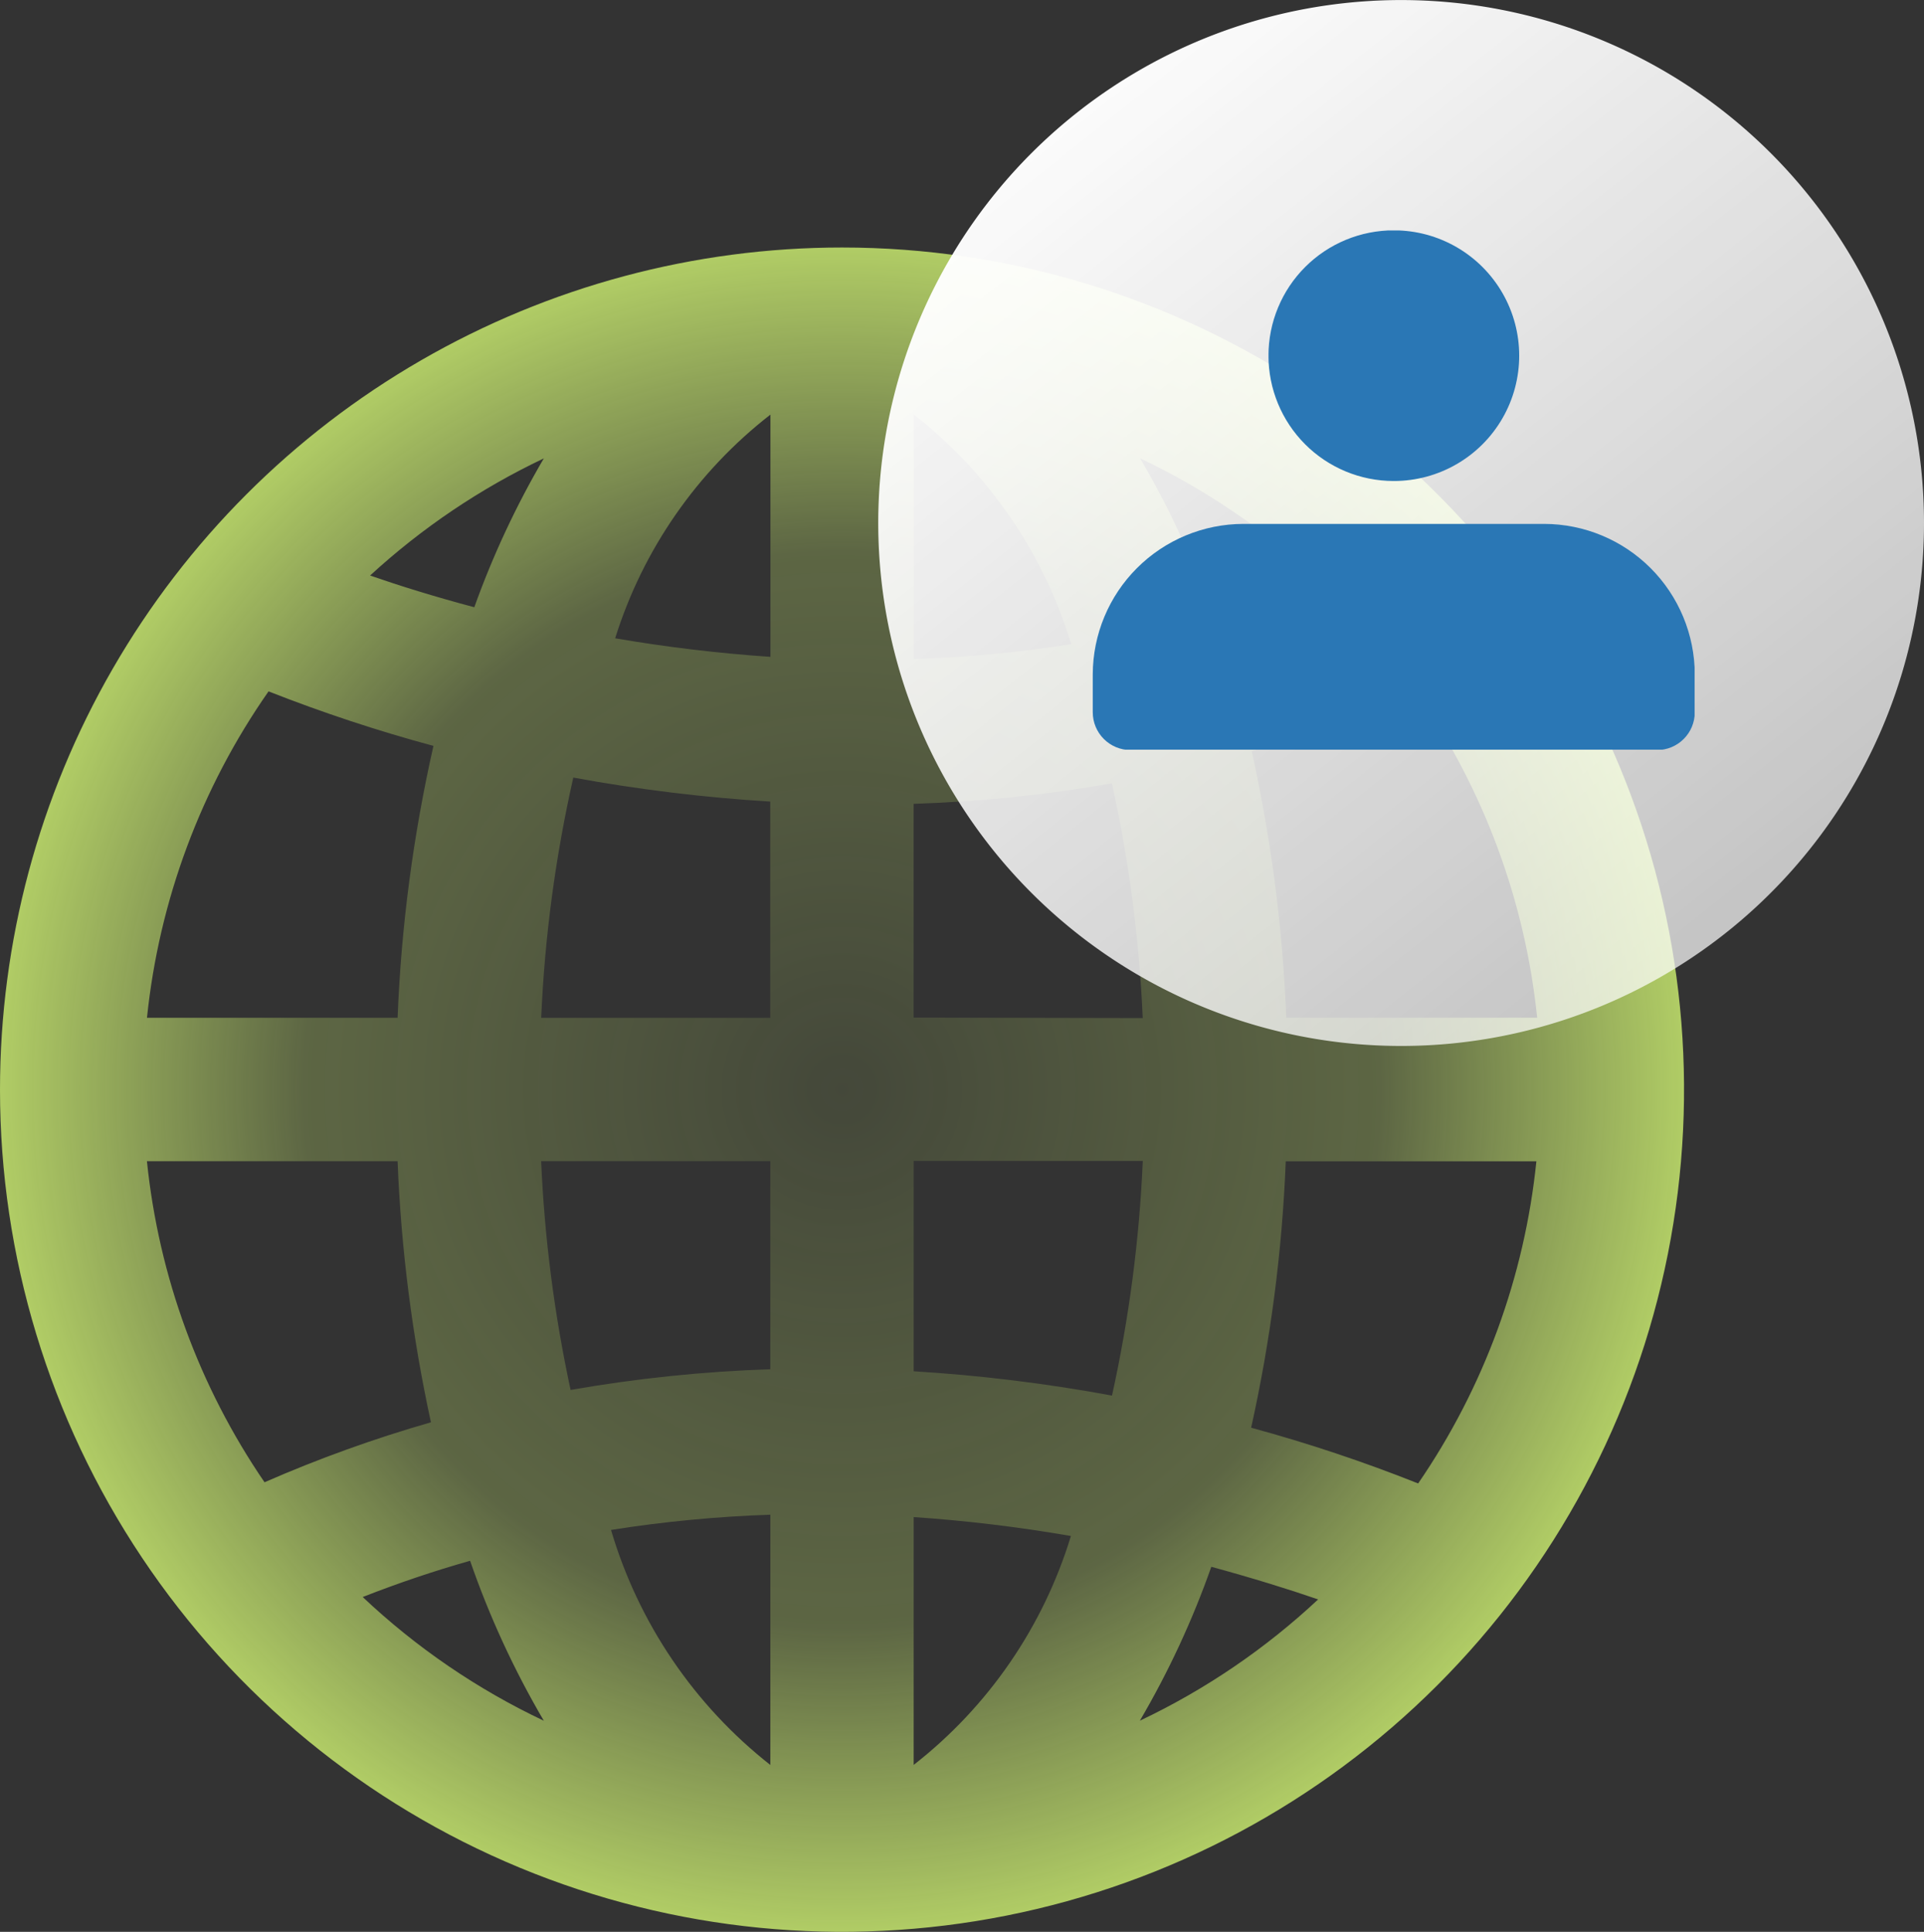 <svg xmlns="http://www.w3.org/2000/svg" xmlns:xlink="http://www.w3.org/1999/xlink" width="40.686" height="40.845" viewBox="0 0 40.686 40.845">
  <rect x="0" y="0" width="40.686" height="40.845" fill="#333333" stroke="none"/>
  <defs>
    <clipPath id="clip-path">
      <path id="Path_47417" data-name="Path 47417" d="M25.615,46.461c.878.24,1.637.475,2.259.69a14.8,14.8,0,0,1-3.77,2.564,18.723,18.723,0,0,0,1.511-3.254m0,0h0M7.67,47.1q1.138-.446,2.271-.766A18.9,18.9,0,0,0,11.5,49.716,14.786,14.786,0,0,1,7.67,47.1M19.321,45.41a32.3,32.3,0,0,1,3.325.4,9.742,9.742,0,0,1-3.325,4.84Zm-6.4.272a27.375,27.375,0,0,1,3.369-.322v5.291a9.874,9.874,0,0,1-3.369-4.969m13.547-2.16h-.011a31.756,31.756,0,0,0,.732-5.634h5.3a14.682,14.682,0,0,1-2.5,6.811,32.884,32.884,0,0,0-3.523-1.176M3.108,37.886l5.3,0a31.823,31.823,0,0,0,.705,5.52,28.2,28.2,0,0,0-3.519,1.268,14.678,14.678,0,0,1-2.487-6.79m8.336,0,4.846,0v4.4a30.294,30.294,0,0,0-4.223.438,28.991,28.991,0,0,1-.623-4.842m7.877,0h4.846a28.777,28.777,0,0,1-.651,4.961,34.733,34.733,0,0,0-4.194-.514V37.886Zm0-3.031V30.33a30.177,30.177,0,0,0,4.194-.433,28.794,28.794,0,0,1,.651,4.962Zm-7.2-5.075a34.756,34.756,0,0,0,4.168.508h0v4.572H11.444a28.72,28.72,0,0,1,.679-5.079m14.346-.557a28.245,28.245,0,0,0,3.478-1.251,14.672,14.672,0,0,1,2.559,6.885l-5.306,0a31.748,31.748,0,0,0-.731-5.637M5.677,27.951a33.006,33.006,0,0,0,3.489,1.154h0a31.661,31.661,0,0,0-.758,5.748H3.108a14.681,14.681,0,0,1,2.57-6.9M7.829,25.5A14.812,14.812,0,0,1,11.5,23.026a18.677,18.677,0,0,0-1.47,3.147c-.851-.226-1.592-.458-2.2-.669m16.281-2.479a14.8,14.8,0,0,1,3.738,2.535q-1.114.431-2.22.741a18.731,18.731,0,0,0-1.519-3.276m-11.1,3.8A9.625,9.625,0,0,1,16.292,22.1v5.122a32.413,32.413,0,0,1-3.286-.393m6.316-4.732a9.769,9.769,0,0,1,3.332,4.857,27.5,27.5,0,0,1-3.332.316ZM0,36.373A17.806,17.806,0,1,0,17.806,18.567,17.806,17.806,0,0,0,0,36.373" transform="translate(0 -18.567)" fill="none"/>
    </clipPath>
    <radialGradient id="radial-gradient" cx="0.5" cy="0.5" r="0.5" gradientUnits="objectBoundingBox">
      <stop offset="0" stop-color="#daff76" stop-opacity="0.102"/>
      <stop offset="0.64" stop-color="#daff76" stop-opacity="0.251"/>
      <stop offset="1" stop-color="#daff76" stop-opacity="0.749"/>
    </radialGradient>
    <clipPath id="clip-path-2">
      <rect id="Rectangle_8488" data-name="Rectangle 8488" width="40.686" height="40.845" fill="none"/>
    </clipPath>
    <linearGradient id="linear-gradient" x1="0.142" y1="0.059" x2="0.889" y2="1" gradientUnits="objectBoundingBox">
      <stop offset="0" stop-color="#fff"/>
      <stop offset="1" stop-color="#fff" stop-opacity="0.675"/>
    </linearGradient>
    <clipPath id="clip-path-3">
      <path id="Path_47419" data-name="Path 47419" d="M95.2,19.937a2.648,2.648,0,0,0,2.645,2.652h.007a2.648,2.648,0,0,0,0-5.3h0A2.648,2.648,0,0,0,95.2,19.937" transform="translate(-95.203 -17.292)" fill="#2a77b5"/>
    </clipPath>
    <clipPath id="clip-path-4">
      <path id="Path_47420" data-name="Path 47420" d="M85.189,39.31a3.191,3.191,0,0,0-3.182,3.182v.8a.8.8,0,0,0,.8.8H93.938a.8.8,0,0,0,.8-.8v-.8a3.191,3.191,0,0,0-3.181-3.182Z" transform="translate(-82.007 -39.31)" fill="#2a77b5"/>
    </clipPath>
  </defs>
  <g id="Group_35513" data-name="Group 35513" transform="translate(-473.453 -3839.531)">
    <g id="Group_35457" data-name="Group 35457" transform="translate(473.453 3844.764)">
      <g id="Group_35456" data-name="Group 35456" clip-path="url(#clip-path)">
        <rect id="Rectangle_8487" data-name="Rectangle 8487" width="35.613" height="35.613" transform="translate(0 0)" fill="url(#radial-gradient)"/>
      </g>
    </g>
    <g id="Group_35459" data-name="Group 35459" transform="translate(473.453 3839.531)">
      <g id="Group_35458" data-name="Group 35458" clip-path="url(#clip-path-2)">
        <path id="Path_47418" data-name="Path 47418" d="M88.021,11.056A11.057,11.057,0,1,1,76.964,0,11.057,11.057,0,0,1,88.021,11.056" transform="translate(-47.335 0.001)" fill="url(#linear-gradient)"/>
      </g>
    </g>
    <g id="Group_35461" data-name="Group 35461" transform="translate(500.28 3844.404)">
      <g id="Group_35460" data-name="Group 35460" clip-path="url(#clip-path-3)">
        <rect id="Rectangle_8489" data-name="Rectangle 8489" width="5.301" height="5.296" transform="translate(-0.002 0)" fill="#2a77b5"/>
      </g>
    </g>
    <g id="Group_35463" data-name="Group 35463" transform="translate(496.561 3850.608)">
      <g id="Group_35462" data-name="Group 35462" clip-path="url(#clip-path-4)">
        <rect id="Rectangle_8490" data-name="Rectangle 8490" width="12.727" height="4.773" transform="translate(0 0)" fill="#2a77b5"/>
      </g>
    </g>
  </g>
</svg>
